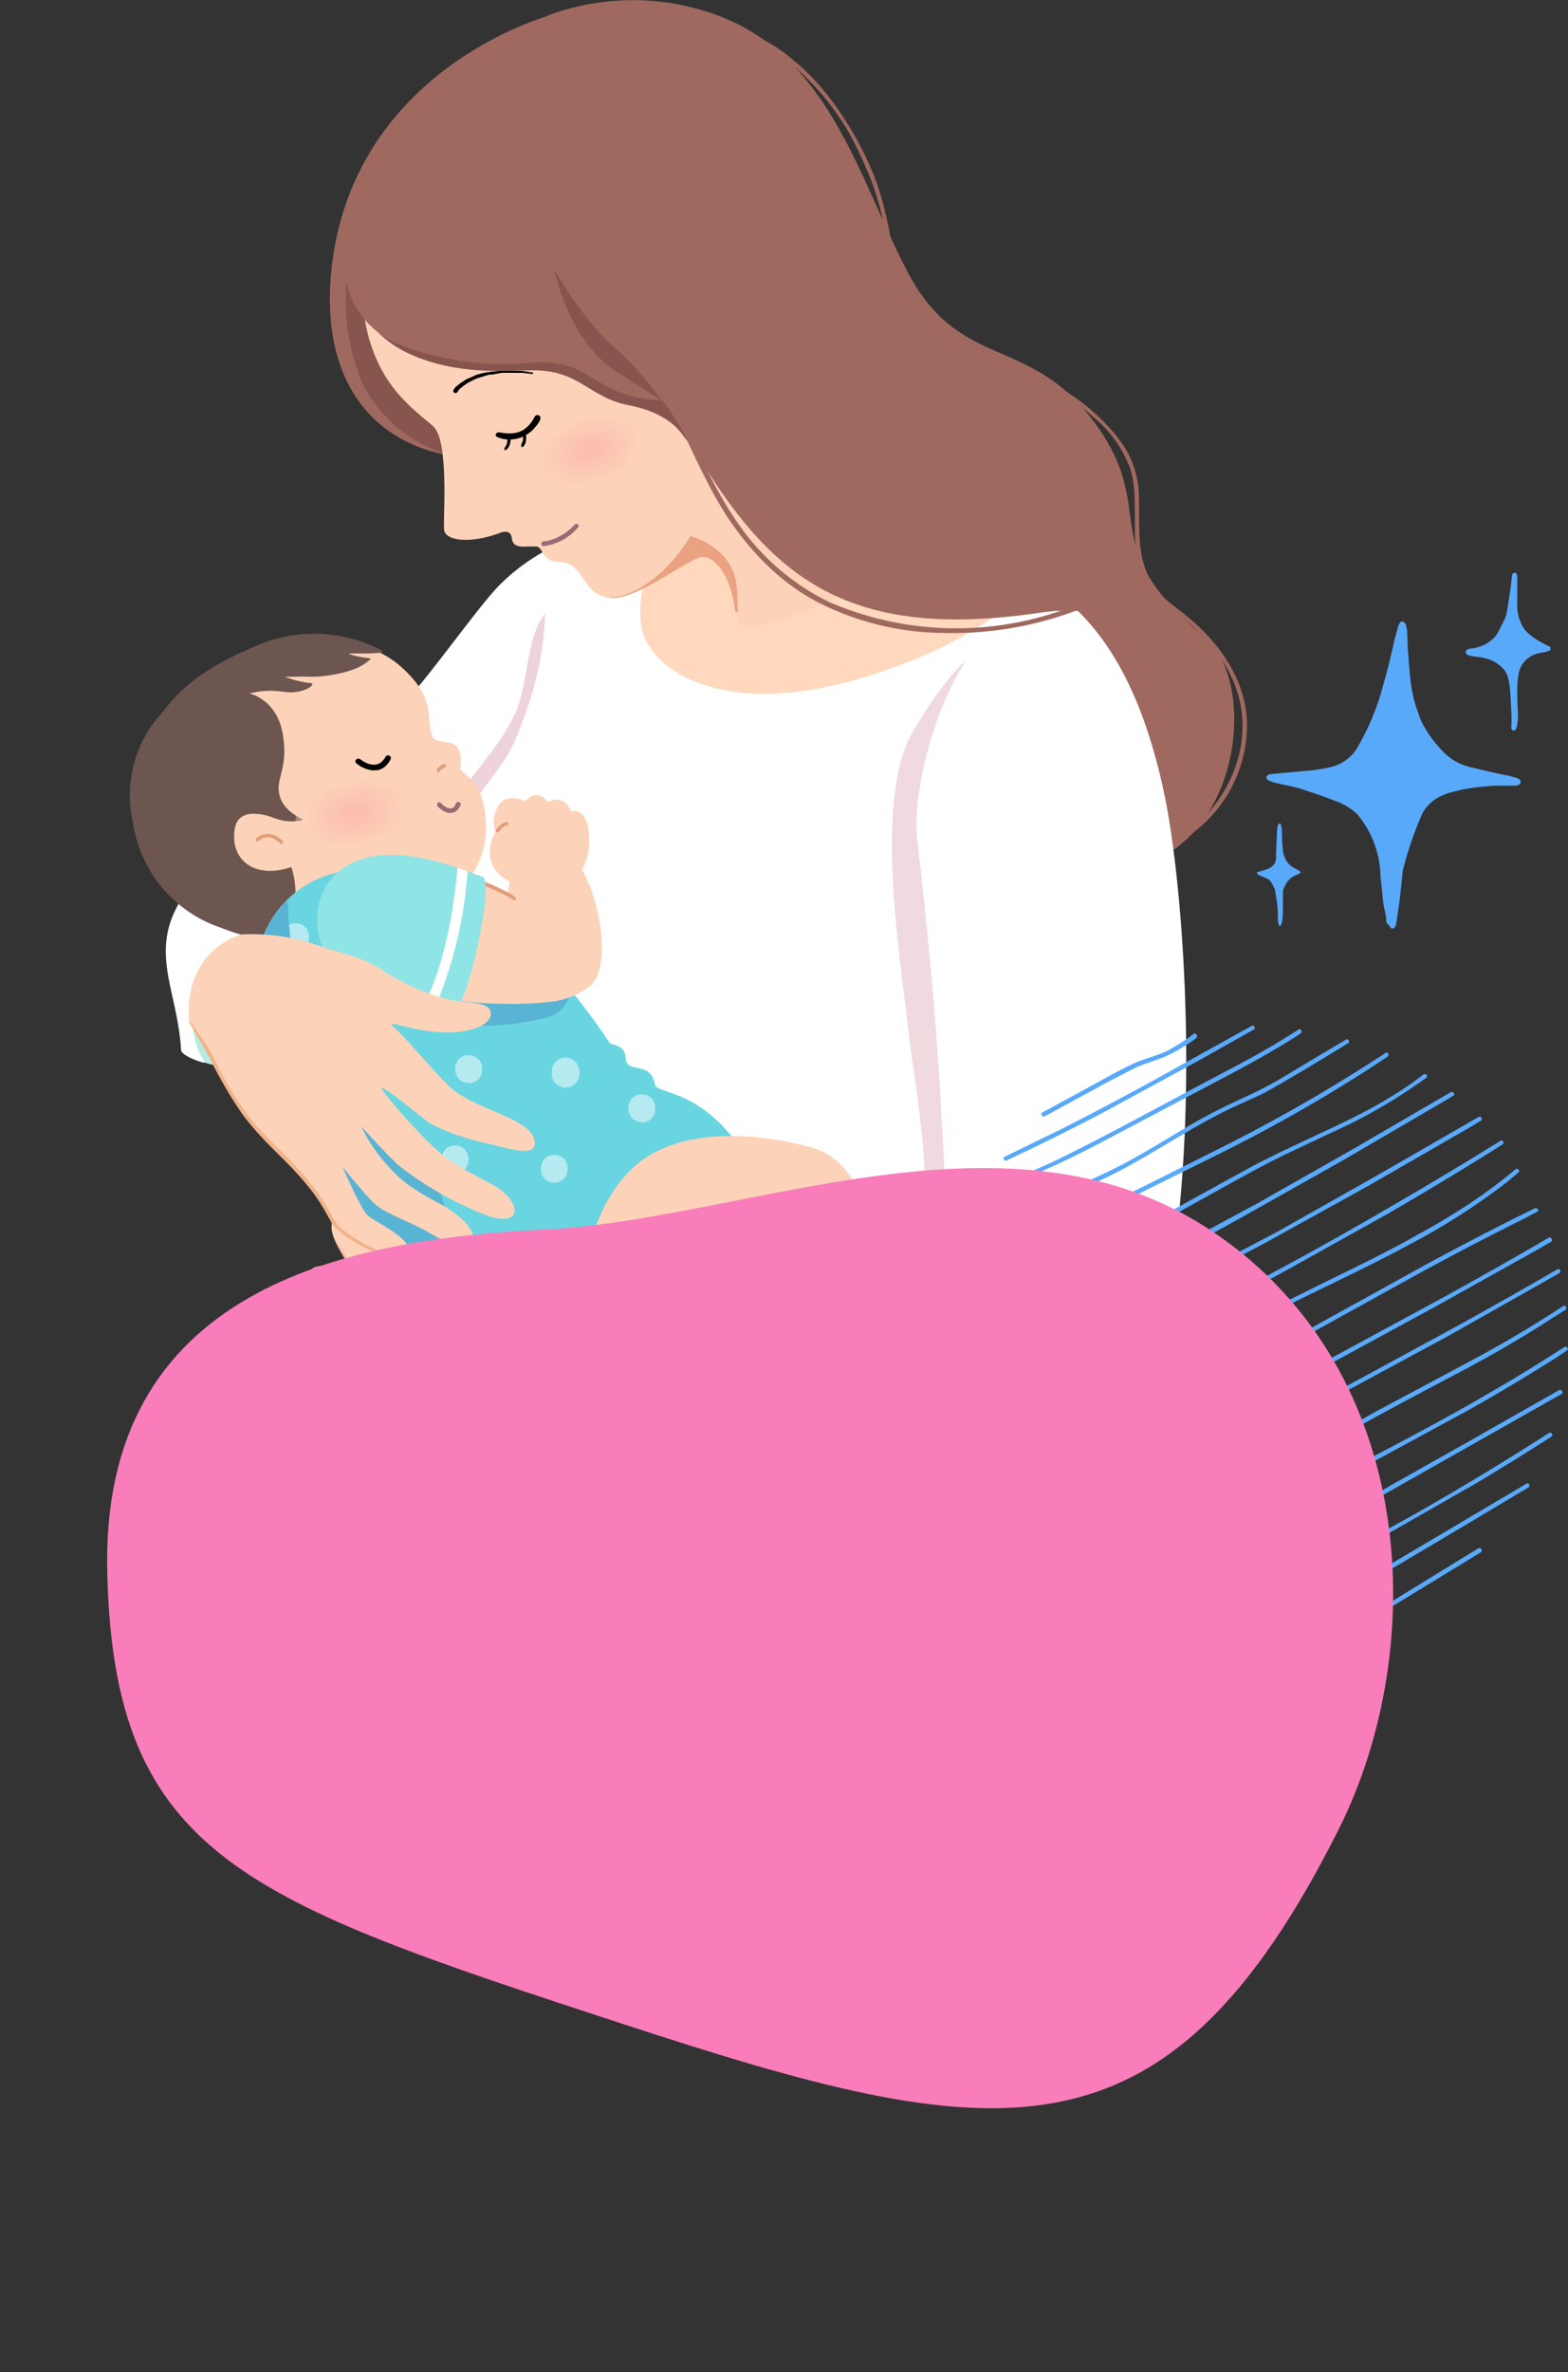 <svg xmlns="http://www.w3.org/2000/svg" xmlns:xlink="http://www.w3.org/1999/xlink" viewBox="357.1 23.4 435.6 658.5">
  <rect x="357.1" y="23.4" width="435.6" height="658.5" fill="#333333" stroke="none"/>
  <style>
    .B{clip-rule:nonzero}.C{fill:#59a9fa}.D{fill:#fcd3b9}.E{stroke-miterlimit:10}.F{fill:#a0695f}.G{stroke-linecap:round}.H{stroke-linejoin:round}.I{stroke:#e29e79}.J{stroke-width:.963}.K{fill:#87554d}
  </style>
  <defs>
    <clipPath id="M">
      <path d="M439.2 251.3a7.2 7.2 0 0 1 .2-1.4l1.7 1s-.6.3-1.9.4" class="B"/>
    </clipPath>
    <clipPath id="A">
      <path d="M463.6 160.9H671v334.4H463.6zm0 0" class="B"/>
    </clipPath>
    <clipPath id="C">
      <path d="M524.7 137.2h2.3-2.3zm-.5 0h3.2-3.2zm-.4 0h4-4zm-.3 0h4.6v.1h-4.6zm-.3.1h5.2-5.2zm-.3 0h5.7-5.7zm-.3 0h6.3v.1h-6.3zm-.2.1h6.7-6.7zm-.2 0h7-7zm-.2 0h7.4v.1H522zm-.2.1h7.8-7.8zm-.2 0h8.2-8.2zm-.1 0h8.4v.1h-8.4zm-.2.1h8.7-8.7zm-.2 0h9-9zm-.1 0h9.3-9.3zm-.2 0h9.6v.1h-9.6zm-.1.1h9.9-10zm-.2 0h10.2-10.2zm-.1 0h10.4v.1h-10.4zm-.2.1H531h-10.7zm0 0H531h-11zm-.2 0h11v.1h-11zm-.2.1h11.4-11.4zm0 0h11.5-11.6zm-.2 0h11.8v.1h-11.8zm-.1.1h12-12zm-.1 0h12.2-12.2zm-.2 0h12.5v.1h-12.5zm0 .1h12.5-12.6zm-.2 0h12.8H519zm-.1 0h13v.1h-13zm-.1.1H532h-13.2zm-.1 0H532h-13.4zm-.1 0h13.6-13.6zm-.1 0h13.8v.1h-13.8zm-.1.1h14-14zm-.2 0h14.2-14.2zm0 0h14.3v.1H518zm-.2.1h14.5H518zm0 0h14.6H518zm-.1 0h14.8v.1h-14.8zm-.1.1h15-15zm-.1 0h15.1-15.1zm-.1 0h15.3v.1h-15.3zm-.1.1H533h-15.5zm-.1 0H533h-15.6zm0 0H533v.1h-15.8zm-.2.1h16-16zm0 0h16-16zm-.2 0h16.3v.1H517zm0 .1h16.3H517zm-.1 0h16.5-16.5zm-.1 0h16.6v.1h-16.6zm-.1.1h16.8-16.8zm-.1 0h17-17zm0 0h17v.1h-17zm-.2.1h17.3-17.3zm0 0h17.3-17.3zm-.1 0h17.5-17.5zm-.1 0h17.6v.1h-17.6zm0 .1h17.7H516zm-.1 0h17.8-17.8zm-.1 0h18v.1h-18zm-.1.1H534h-18zm0 0H534h-18.3zm-.2 0h18.4v.1h-18.4zm0 .1h18.5-18.5zm0 0h18.5-18.6zm-.2 0h18.8v.1h-18.8zm0 .1h18.8-18.8zm-.1 0h19-19zm-.1 0h19.1v.1h-19.1zm0 .1h19.1-19.2zm-.1 0h19.3-19.3zm-.1 0h19.4v.1h-19.4zm0 .1h19.5H515zm-.2 0h19.7-19.7zm0 0h19.8v.1h-19.8zm0 .1h19.8-19.9zm-.1 0h20-20zm-.1 0h20-20zm0 0h20.1v.1h-20.2zm-.1.1h20.3-20.3zm-.1 0h20.4-20.4zm0 0h20.4v.1h-20.5zm-.1.1H535h-20.6zm-.1 0H535h-20.7zm0 0H535v.1h-20.9zm-.1.1H535h-21zm0 0h21-21zm-.2 0h21.2v.1H514zm0 .1h21.2H514zm0 0h21.2H514zm-.1 0h21.3v.1H514zm-.1.1h21.5-21.5zm0 0h21.5-21.6zm-.1 0h21.6v.1h-21.6zm0 .1h21.7-21.8zm-.1 0h21.8-21.8zm0 0h21.8v.1h-21.9zm-.2.1h22-22zm0 0h22.1-22.1zm0 0h22.1v.1h-22.2zm-.1.1h22.3-22.3zm0 0h22.3-22.4zm-.1 0h22.4-22.4zm-.1 0h22.6v.1H513zm0 .1h22.6H513zm-.1 0h22.7H513zm0 0h22.7v.1H513zm-.1.1h22.9-23zm0 0h22.9-23zm-.1 0h23v.1h-23zm0 .1h23-23zm-.1 0h23.2-23.2zm0 0h23.2v.1h-23.3zm-.1.1h23.3-23.3zm-.1 0H536v.1h-23.5zm0 0H536v.1h-23.5zm-.1.1H536h-23.6zm0 0H536h-23.7zm-.1 0h23.8v.1h-23.8zm0 .1H536h-23.9zm-.1 0h24-24zm0 0h24v.1h-24zm0 .1h24-24zm-.2 0h24.2H512zm0 0h24.2H512zm0 0h24.2v.1H512zm-.1.1h24.4-24.4zm0 0h24.4-24.4zm-.1 0h24.5v.1h-24.5zm0 .1h24.5-24.5zm-.1 0h24.6-24.6zm0 0h24.7v.1h-24.7zm-.1.1h24.8-24.8zm0 0h24.8-24.8zm-.1 0h25v.1h-25zm0 .1h25-25zm0 0h25-25zm-.1 0h25v.1h-25zm0 .1h25-25zm-.1 0h25.2-25.2zm0 0h25.2v.1h-25.3zm-.1.1h25.3-25.3zm0 0h25.4-25.4zm-.1 0h25.5v.1H511zm0 .1h25.5-25.5zm0 0h25.5H511zm-.1 0h25.6H511zm0 0h25.6v.1H511zm-.1.1h25.8-25.8zm0 0h25.8-25.9zm-.1 0h26v.1h-26zm0 .1h26-26zm-.1 0h26-26zm0 0h26v.1h-26zm0 .1h26-26zm-.1 0h26.2-26.2zm0 0h26.2v.1h-26.3zm-.1.1h26.3-26.3zm0 0h26.3-26.4zm0 0h26.3v.1h-26.4zm-.1.1h26.5-26.5zm0 0h26.5-26.6zm-.1 0h26.6v.1h-26.6zm0 .1h26.6-26.6zm-.1 0h26.7-26.7zm0 0h26.7v.1h-26.7zm0 .1h26.7-26.8zm-.1 0H537h-27zm0 0H537v.1h-27zm0 .1H537h-27zm-.1 0h27-27zm0 0h27-27zm-.1 0H537v.1h-27zm0 .1H537h-27.2zm0 0H537h-27.2zm-.1 0H537v.1h-27.3zm0 .1H537h-27.3zm-.1 0H537h-27.4zm0 0H537v.1h-27.4zm0 .1H537h-27.5zm-.1 0H537h-27.5zm0 0H537v.1h-27.5zm-.1.1H537h-27.6zm0 0H537h-27.6zm0 0H537v.1h-27.7zm-.1.1h27.8-27.8zm0 0h27.8-27.8zm0 0h27.8v.1h-27.9zm-.1.1h27.9-27.9zm0 0h27.9-28zm0 0h27.9v.1h-28zm-.1.1h28-28zm0 0h28-28zm0 0h28-28zm-.1 0h28.1v.1h-28.1zm0 .1h28.1H509zm0 0h28.1H509zm-.1 0h28.3v.1H509zm0 .1h28.3H509zm0 0h28.3-28.4zm-.1 0h28.4v.1h-28.4zm0 .1h28.4-28.5zm-.1 0h28.5-28.5zm0 0h28.5v.1h-28.5zm0 .1h28.5-28.6zm-.1 0h28.6-28.6zm0 0h28.6v.1h-28.6zm0 .1h28.6-28.7zm-.1 0h28.7-28.7zm0 0h28.7v.1h-28.7zm0 .1h28.7-28.8zm0 0h28.7-28.8zm-.1 0h28.8v.1h-28.9zm0 .1h28.8-28.9zm0 0h28.9-29zm-.1 0h29v.1h-29zm0 .1h29-29zm0 0h29-29.1zm-.1 0h29-29zm0 0h29v.1h-29zm0 .1h29-29zm-.1 0h29.2-29.2zm0 0h29.2v.1h-29.2zm0 .1h29.2-29.2zm0 0h29.2-29.3zm-.1 0h29.3v.1h-29.3zm0 .1h29.3-29.3zm0 0h29.3H508zm-.1 0h29.4v.1H508zm0 .1h29.4H508zm0 0h29.4H508zm-.1 0h29.5v.1H508zm0 .1h29.5-29.6zm0 0h29.5-29.6zm0 0h29.5v.1h-29.6zm-.1.1h29.6-29.6zm0 0h29.6v.1h-29.7zm0 .1h29.6-29.7zm-.1 0h29.7-29.7zm0 0h29.7-29.8zm0 0h29.7v.1h-29.8zm-.1.1h29.8-29.8zm0 0h29.8v.1h-29.9zm0 .1h29.8-29.9zm-.1 0h30-30zm0 0h30v.1h-30zm0 .1h30-30zm-.1 0h30v.1h-30zm0 .1h30-30zm0 0h30-30zm-.1 0h30.1v.1h-30.1zm0 .1h30.1-30.1zm0 0h30.1v.1h-30.2zm-.1.1h30.2-30.2zm0 0h30.2v.1h-30.2zm0 .1h30.2-30.3zm0 0h30.2-30.3zm-.1 0h30.3v.1h-30.3zm0 .1h30.3H507zm0 0h30.3v.1H507zm-.1.1h30.4H507zm0 0h30.4-30.5zm0 0h30.4v.1h-30.5zm-.1.1h30.5-30.5zm0 0h30.4v.1H507zm0 .1h30.4-30.5zm-.1 0h30.5v.1h-30.6zm0 .1h30.6-30.6zm0 0h30.6-30.7zm-.1 0h30.7v.1h-30.7zm0 .1h30.6-30.6zm0 0h30.6-30.6zm0 0h30.6v.1h-30.7zm-.1.1h30.7-30.7zm0 0h30.7v.1h-30.7zm0 .1h30.7-30.7zm0 0h30.7-30.8zm-.1 0h30.8v.1h-30.8zm0 .1h30.8-30.8zm0 0h30.8v.1h-30.9zm0 .1h30.8-30.9zm-.1 0h30.9v.1h-31zm0 .1h30.8-30.9zm0 0h30.8v.1h-31zm-.1.1h31-31zm0 0h30.9-31zm0 0h30.9v.1h-31zm0 .1h30.9-31zm-.1 0h31v.1h-31zm0 .1h31v.1H506zm0 .1h31-31zm-.1 0h31v.1h-31zm0 .1h31-31zm0 0h31-31zm0 0h31v.1h-31zm-.1.1h31-31zm0 0h31v.1h-31zm0 .1h31-31zm-.1 0H537v.1h-31zm0 .1H537h-31.1zm0 0H537v.1h-31zm0 .1h31-31.1zm-.1 0H537v.1h-31.2zm0 .1h31.1-31.1zm0 0h31.1v.1h-31.1zm0 .1h31.1-31.2zm0 0h31v.1h-31zm-.1.1h31.2-31.2zm0 0h31.1v.1h-31.1zm0 .1h31.1-31.2zm0 0h31.1v.1h-31.2zm0 .1h31-31zm-.1 0h31.2v.1h-31.2zm0 .1h31.1-31.2zm0 0h31.1v.2h-31.2zm-.1.2h31.2-31.2zm0 0h31.2v.1h-31.2zm0 .1h31.1-31.2zm0 0h31v.1h-31zm-.1.1h31.2-31.3zm0 0h31.2-31.3zm0 0h31.2v.1h-31.2zm0 .1h31.1-31.1zm0 0h31.1v.1h-31.2zm0 .1h31.1-31.2zm-.1 0h31.2v.1h-31.2zm0 .1h31.1v.1h-31.1zm0 0h31.1-31.1zm0 0h31.1v.1h-31.1zm0 .1h31v.1h-31.1zm0 .1h31-31.1zm-.1 0h31.1-31.1zm0 0h31.1v.1h-31.1zm0 .1h31-31zm0 0h31-31zm0 0h31v.2h-31zm0 .2h31-31zm0 0h31-31zm-.1 0h31v.1h-31zm0 .1h31-31zm0 0h31v.1H505zm0 .1h31H505zm0 0h31v.1H505zm0 .1h31-31zm0 0H536h-31zm0 0H536v.1h-31zm-.1.1h31v.1h-31zm0 .1h30.9H505zm0 0h30.9H505zm0 0h30.9-31zm0 0h30.8v.1H505zm0 .1h30.8H505zm0 0h30.8v.1h-30.9zm0 .1h30.7H505zm0 0h30.7v.1h-30.8zm0 .1h30.7-30.8zm0 0h30.6v.1h-30.8zm0 .1h30.6-30.8zm0 0h30.6v.1h-30.7zm-.1.1h30.6H505zm0 0h30.6v.1h-30.6zm0 .1h30.6-30.6zm0 0h30.5v.1H505zm0 .1h30.5H505zm0 0h30.5v.1h-30.5zm0 .1h30.4-30.5zm0 0h30.4v.1h-30.5zm0 .1h30.4-30.5zm0 0h30.4-30.5zm0 0h30.3v.1h-30.4zm0 .1h30.3-30.4zm0 0h30.3-30.4zm0 0H535v.2h-30.3zm0 .2H535h-30.3zm0 0H535h-30.3zm0 0H535h-30.2zm0 0h30v.1h-30zm0 .1h30-30zm0 0h30-30zm0 0h30v.1h-30zm0 .1h30-30zm0 0h30v.1h-30zm0 .1h29.9-30zm0 0h29.9-30zm0 0h29.8v.1h-29.9zm0 .1h29.8-29.9zm0 0h29.8v.1h-29.9zm0 .1h29.7-29.8zm0 0h29.7-29.8zm0 0h29.7-29.8zm0 0h29.6v.1h-29.7zm0 .1h29.6-29.7zm0 0h29.6v.1h-29.7zm0 .1h29.5-29.6zm0 0h29.5-29.6zm0 0h29.5v.1h-29.6zm0 .1h29.5-29.6zm0 0h29.4-29.5zm0 0h29.4v.1h-29.5zm0 .1h29.4-29.5zm0 0h29.3v.1h-29.4zm0 .1h29.3-29.4zm0 0h29.3-29.4zm0 0H534v.1h-29.3zm0 .1H534h-29.3zm0 0H534h-29.3zm0 0H534v.1h-29.2zm0 .1H534h-29.2zm0 0h29-29zm0 0h29v.1h-29zm0 .1h29-29zm0 0h29-29zm0 0h29-29zm0 0h29v.1h-29zm0 .1h28.9-29zm0 0h28.8H505zm0 0h28.8v.1H505zm0 .1h28.8-28.8zm0 0h28.7H505zm0 0h28.7v.1H505zm0 .1h28.7-28.7zm0 0h28.6-28.7zm0 0h28.6v.1h-28.7zm0 .1h28.6-28.7zm0 0h28.6-28.7zm0 0h28.5v.1h-28.6zm0 .1h28.5-28.5zm0 0h28.5-28.5zm0 0h28.4v.1H505zm0 .1h28.4-28.4zm0 0h28.4-28.4zm0 0h28.3v.1H505zm0 .1h28.3H505zm0 0h28.2H505zm0 0h28.2H505zm0 0h28.2v.1H505zm.1.1h28-28zm0 0h28-28zm0 0h28v.1h-28zm0 .1h28-28zm0 0h28-28zm0 0h28v.1h-28zm0 .1h27.8H505zm0 0h27.8H505zm0 0h27.7v.1H505zm0 .1h27.7H505zm0 0h27.7H505zm.1 0h27.6v.1H505zm0 .1h27.5H505zm0 0h27.5H505zm0 0h27.4v.1h-27.4zm0 .1h27.4H505zm0 0h27.4H505zm0 0h27.3v.1h-27.2zm0 .1h27.3-27.2zm0 0h27.2-27.1zm.1 0h27.1-27.1zm0 0h27v.1h-27zm0 .1h27-27zm0 0h27-27zm0 0h27v.1h-27zm0 .1h26.9-26.8zm0 0H532h-26.7zm0 0H532v.1h-26.7zm0 .1H532h-26.7zm0 0H532h-26.6zm.1 0H532v.1h-26.6zm0 .1h26.5-26.5zm0 0h26.5-26.4zm0 0h26.5v.1h-26.4zm0 .1h26.4-26.4zm0 0h26.4-26.4zm0 0h26.4v.1h-26.4zm.1.1h26.2-26.2zm0 0h26.2-26.2zm0 0h26.1v.1h-26zm0 .1h26-26zm0 0h26-26zm.1 0h25.9v.1h-25.9zm0 .1h25.8-25.8zm0 0h25.8-25.8zm0 0h25.7-25.7zm0 0h25.7v.1h-25.6zm0 .1h25.7-25.6zm.1 0h25.5-25.5zm0 0h25.5v.1h-25.5zm0 .1H531h-25.4zm0 0H531h-25.4zm0 0H531v.1h-25.2zm0 .1H531h-25.2zm.1 0H531h-25.2zm0 0h25v.1h-25zm0 .1h25-25zm0 0h25-25zm0 0h25v.1h-25zm.1.1h24.8-24.8zm0 0h24.8-24.8zm0 0h24.7v.1h-24.7zm0 .1h24.7-24.6zm.1 0h24.5-24.5zm0 0h24.5v.1h-24.5zm0 .1h24.4-24.4zm0 0h24.4H506zm0 0h24.3H506zm0 0h24.2v.1H506zm.1.1h24.1-24zm0 0h24-24zm0 0h24v.1h-24zm0 .1h24-24zm.1 0H530h-23.8zm0 0H530v.1h-24zm0 .1h23.7H506zm0 0h23.7-23.6zm.1 0h23.5v.1h-23.5zm0 .1h23.4-23.4zm0 0h23.4-23.4zm0 0h23.3v.1h-23.2zm.1.1h23.2-23.3zm0 0h23.1-23zm0 0h23v.2h-23zm.1.1h23-23zm0 0h22.9-22.9zm0 0h22.8v.1h-22.8zm0 .1h22.7-22.7zm.1 0h22.6-22.6zm0 0H529h-22.5zm0 0H529v.1h-22.4zm.1.1h22.3-22.3zm0 0H529h-22.3zm0 0h22.2v.1h-22.2zm0 .1h22.2-22.1zm.1 0h22-22zm0 0h22v.1h-22zm0 .1h21.9-21.9zm.1 0h21.7-21.7zm0 0h21.6v.1H507zm0 .1h21.6H507zm.1 0h21.4H507zm0 0h21.4v.1h-21.4zm0 .1h21.3H507zm.1 0h21.1-21zm0 0h21v.1h-21zm0 .1h21-21zm.1 0H528h-21zm0 0H528v.1h-21zm0 .1h20.7-20.6zm.1 0h20.6-20.6zm0 0h20.5-20.4zm.1 0h20.3v.1h-20.3zm0 .1h20.3-20.3zm0 0h20.2-20.1zm.1 0h20v.1h-20zm0 .1h20-20zm0 0h19.9-19.8zm.1 0h19.7v.1h-19.7zm0 .1h19.7-19.6zm.1 0h19.5-19.5zm0 0H527v.1h-19.3zm0 .1H527h-19.3zm.1 0H527h-19.2zm0 0h19.1v.1h-19zm.1.1h19-19zm0 0h18.9-18.9zm.1 0h18.7v.1h-18.7zm0 .1h18.6H508zm.1 0h18.4H508zm0 0h18.3v.1h-18.2zm.1.1h18.2H508zm0 0h18.1-18zm.1 0h18v.1h-18zm0 .1h17.9-17.8zm.1 0H526h-17.7zm0 0H526h-17.5zm.1 0h17.4v.1h-17.4zm0 .1h17.3-17.2zm.1 0h17.1-17zm0 0h17v.1h-17zm.1.1h16.9-16.9zm.1 0h16.7-16.7zm0 0h16.6v.1h-16.6zm.1.1h16.4-16.4zm0 0h16.4-16.3zm.1 0h16.2v.1h-16.2zm.1.1h16-16zm0 0h16-16zm0 0h15.8v.1h-15.7zm.2.1h15.5-15.5zm0 0h15.4-15.4zm.1 0h15.2v.1h-15.2zm0 .1h15.1-15zm.1 0h15-15zm.1 0h14.7v.1h-14.7zm0 .1h14.6-14.5zm.2 0H524h-14.3zm0 0H524v.1h-14.2zm.1.1h14-14zm0 0h14-14zm.2 0h13.6H510zm0 0h13.5v.1H510zm.1.1h13.3-13.3zm0 0h13.2-13.1zm.2 0h12.9v.1h-13zm0 .1h12.8-12.7zm.1 0H523h-12.5zm.1 0h12.3v.1h-12.3zm.1.1h12.1-12zm.1 0h11.9-11.9zm.1 0h11.7v.1h-11.7zm.1.1h11.5-11.5zm.1 0h11.2H511zm.1 0h11v.1h-11zm.1.1H522h-10.8zm.1 0h10.5-10.5zm.1 0h10.3v.1h-10.3zm.2.1h10-10zm0 0h9.8-9.7zm.2 0h9.5v.1h-9.5zm.2.1h9-9zm.1 0h8.8-8.8zm.1 0h8.5-8.5zm.2 0h8.2v.1h-8.2zm.1.1h8-8zm.2 0h7.5-7.5zm.2 0h7.1v.1h-7.1zm.2.1h6.7-6.7zm.1 0h6.4-6.4zm.3 0h5.9v.1h-6zm.2.1h5.4-5.4zm.3 0h4.8-4.8zm.2 0h4.3v.1h-4.3zm.4.1h3.5-3.5zm.4 0h2.6-2.6zm.7 0h1.3-1.3zm0 0" class="B"/>
    </clipPath>
    <clipPath id="D">
      <path d="M516.3 159.6c-5.5 0-10-2-11.2-5.8-1.8-5.4 3.8-12.2 12.6-15.2 2.8-1 5.6-1.4 8.1-1.4 5.5 0 10 2 11.2 5.8 1.9 5.4-3.8 12.2-12.6 15.2-2.8 1-5.6 1.4-8.1 1.4" class="B"/>
    </clipPath>
    <clipPath id="E">
      <path d="m498 139.5 10.1 30 36.1-12.2-10.2-30zm0 0" class="B"/>
    </clipPath>
    <clipPath id="X">
      <path d="M706.2 182.4h81.6v98.8h-81.6zm0 0" class="B"/>
    </clipPath>
    <clipPath id="G">
      <path d="M439 238.3h33.6V260H439zm0 0" class="B"/>
    </clipPath>
    <clipPath id="H">
      <path d="M452.2 259.9c-6.5 0-11.8-2.7-12.8-7a6.5 6.5 0 0 1-.2-1.6c1.2 0 2-.3 2-.3l-1.8-1.1c1-4.7 6.6-9.2 14-10.9a26.3 26.3 0 0 1 6-.7c6.6 0 11.8 2.7 12.8 7 1.3 5.6-5 11.8-14 13.9a26.5 26.5 0 0 1-6 .7" class="B"/>
    </clipPath>
    <clipPath id="I">
      <path d="M452.2 259.9c-6.5 0-11.8-2.7-12.8-7a6.5 6.5 0 0 1-.2-1.6c1.2 0 2-.3 2-.3l-1.8-1.1c1-4.7 6.6-9.2 14-10.9a26.3 26.3 0 0 1 6-.7c6.6 0 11.8 2.7 12.8 7 1.3 5.6-5 11.8-14 13.9a26.5 26.5 0 0 1-6 .7" class="B"/>
    </clipPath>
    <clipPath id="J">
      <path d="m434.5 239.4 6.5 28 37.3-8.6-6.5-28zm0 0" class="B"/>
    </clipPath>
    <clipPath id="W">
      <path d="m792.7 604.4-374 77.5-61.6-297 374-77.5zm0 0" class="B"/>
    </clipPath>
    <clipPath id="L">
      <path d="M439 249.5h2.1v2H439zm0 0" class="B"/>
    </clipPath>
    <clipPath id="B">
      <path d="M557.2 30.5h146.4v226.1H557.2zm0 0" class="B"/>
    </clipPath>
    <clipPath id="N">
      <path d="M439.2 251.3a7.2 7.2 0 0 1 .2-1.4l1.7 1s-.6.3-1.9.4" class="B"/>
    </clipPath>
    <clipPath id="O">
      <path d="m438.9 250 .4 1.8 2.2-.5-.5-1.9zm0 0" class="B"/>
    </clipPath>
    <clipPath id="V">
      <path d="m792.7 604.4-374 77.5-61.6-297 374-77.5zm0 0" class="B"/>
    </clipPath>
    <clipPath id="Q">
      <path d="M619.6 321H754v70H619.6zm0 0" class="B"/>
    </clipPath>
    <clipPath id="R">
      <path d="M652 385h140.6v77H652zm0 0" class="B"/>
    </clipPath>
    <clipPath id="S">
      <path d="M662.2 397h130.4v71H662.2zm0 0" class="B"/>
    </clipPath>
    <clipPath id="T">
      <path d="M706 435h76.3v45.8H706zm0 0" class="B"/>
    </clipPath>
    <clipPath id="U">
      <path d="M386 347h359v262H386zm0 0" class="B"/>
    </clipPath>
    <radialGradient gradientTransform="matrix(1.181 -.275 .178 .767 455.8 249.1)" gradientUnits="userSpaceOnUse" r="12.3" cx="0" id="P" cy="0" fx="0" fy="0">
      <stop stop-color="#A66F6F" offset="0"/>
      <stop stop-color="#A6706F" offset="0"/>
      <stop stop-color="#A67070" offset="0"/>
      <stop stop-color="#A67170" offset=".1"/>
      <stop stop-color="#A67170" offset=".1"/>
      <stop stop-color="#A67270" offset=".1"/>
      <stop stop-color="#A67270" offset=".1"/>
      <stop stop-color="#A67371" offset=".1"/>
      <stop stop-color="#A67371" offset=".2"/>
      <stop stop-color="#A67471" offset=".2"/>
      <stop stop-color="#A67471" offset=".2"/>
      <stop stop-color="#A67572" offset=".2"/>
      <stop stop-color="#A67572" offset=".3"/>
      <stop stop-color="#A67672" offset=".3"/>
      <stop stop-color="#A67773" offset=".3"/>
      <stop stop-color="#A67773" offset=".3"/>
      <stop stop-color="#A67873" offset=".4"/>
      <stop stop-color="#A67873" offset=".4"/>
      <stop stop-color="#A67974" offset=".4"/>
      <stop stop-color="#A67A74" offset=".5"/>
      <stop stop-color="#A67B74" offset=".5"/>
      <stop stop-color="#A67B75" offset=".5"/>
      <stop stop-color="#A67C75" offset=".5"/>
      <stop stop-color="#A67D75" offset=".6"/>
      <stop stop-color="#A67D76" offset=".6"/>
      <stop stop-color="#A67E76" offset=".6"/>
      <stop stop-color="#A67E76" offset=".6"/>
      <stop stop-color="#A67F76" offset=".7"/>
      <stop stop-color="#A67F76" offset=".7"/>
      <stop stop-color="#A68077" offset=".7"/>
      <stop stop-color="#A68177" offset=".7"/>
      <stop stop-color="#A68278" offset=".8"/>
      <stop stop-color="#A68278" offset=".8"/>
      <stop stop-color="#A68378" offset=".8"/>
      <stop stop-color="#A68378" offset=".8"/>
      <stop stop-color="#A68479" offset=".8"/>
      <stop stop-color="#A68579" offset=".9"/>
      <stop stop-color="#A68579" offset=".9"/>
      <stop stop-color="#A68679" offset=".9"/>
      <stop stop-color="#A6877A" offset=".9"/>
      <stop stop-color="#A6877A" offset="1"/>
    </radialGradient>
    <radialGradient gradientTransform="matrix(1.181 -.275 .178 .767 455.8 249.1)" gradientUnits="userSpaceOnUse" r="12.3" cx="0" id="K" cy="0" fx="0" fy="0">
      <stop stop-color="#FCBAAE" offset="0"/>
      <stop stop-color="#FCBBAE" offset="0"/>
      <stop stop-color="#FCBBAF" offset="0"/>
      <stop stop-color="#FCBCAF" offset=".1"/>
      <stop stop-color="#FCBCAF" offset=".1"/>
      <stop stop-color="#FCBDAF" offset=".1"/>
      <stop stop-color="#FCBDAF" offset=".1"/>
      <stop stop-color="#FCBEB0" offset=".1"/>
      <stop stop-color="#FCBEB0" offset=".2"/>
      <stop stop-color="#FCBFB0" offset=".2"/>
      <stop stop-color="#FCBFB0" offset=".2"/>
      <stop stop-color="#FCC0B0" offset=".2"/>
      <stop stop-color="#FCC0B1" offset=".2"/>
      <stop stop-color="#FCC1B1" offset=".3"/>
      <stop stop-color="#FCC1B1" offset=".3"/>
      <stop stop-color="#FCC2B1" offset=".3"/>
      <stop stop-color="#FCC3B1" offset=".3"/>
      <stop stop-color="#FCC3B2" offset=".3"/>
      <stop stop-color="#FCC4B2" offset=".4"/>
      <stop stop-color="#FCC4B2" offset=".4"/>
      <stop stop-color="#FCC5B3" offset=".4"/>
      <stop stop-color="#FCC6B3" offset=".5"/>
      <stop stop-color="#FCC7B4" offset=".5"/>
      <stop stop-color="#FCC8B4" offset=".5"/>
      <stop stop-color="#FCC8B4" offset=".6"/>
      <stop stop-color="#FCC9B5" offset=".6"/>
      <stop stop-color="#FCCAB5" offset=".6"/>
      <stop stop-color="#FCCAB5" offset=".6"/>
      <stop stop-color="#FCCBB5" offset=".7"/>
      <stop stop-color="#FCCBB5" offset=".7"/>
      <stop stop-color="#FCCCB6" offset=".7"/>
      <stop stop-color="#FCCCB6" offset=".7"/>
      <stop stop-color="#FCCDB6" offset=".7"/>
      <stop stop-color="#FCCDB7" offset=".8"/>
      <stop stop-color="#FCCEB7" offset=".8"/>
      <stop stop-color="#FCCEB7" offset=".8"/>
      <stop stop-color="#FCCFB7" offset=".8"/>
      <stop stop-color="#FCCFB7" offset=".8"/>
      <stop stop-color="#FCD0B8" offset=".9"/>
      <stop stop-color="#FCD1B8" offset=".9"/>
      <stop stop-color="#FCD1B8" offset=".9"/>
      <stop stop-color="#FCD2B8" offset=".9"/>
      <stop stop-color="#FCD3B9" offset=".9"/>
      <stop stop-color="#FCD3B9" offset="1"/>
    </radialGradient>
    <radialGradient gradientTransform="matrix(1.149 -.39 .252 .745 521 148.4)" gradientUnits="userSpaceOnUse" r="12.3" cx="0" id="F" cy="0" fx="0" fy="0">
      <stop stop-color="#FCBAAE" offset="0"/>
      <stop stop-color="#FCBBAE" offset="0"/>
      <stop stop-color="#FCBBAF" offset="0"/>
      <stop stop-color="#FCBCAF" offset=".1"/>
      <stop stop-color="#FCBCAF" offset=".1"/>
      <stop stop-color="#FCBDAF" offset=".1"/>
      <stop stop-color="#FCBDAF" offset=".1"/>
      <stop stop-color="#FCBEB0" offset=".1"/>
      <stop stop-color="#FCBEB0" offset=".2"/>
      <stop stop-color="#FCBFB0" offset=".2"/>
      <stop stop-color="#FCBFB0" offset=".2"/>
      <stop stop-color="#FCC0B0" offset=".2"/>
      <stop stop-color="#FCC0B1" offset=".2"/>
      <stop stop-color="#FCC1B1" offset=".3"/>
      <stop stop-color="#FCC1B1" offset=".3"/>
      <stop stop-color="#FCC2B1" offset=".3"/>
      <stop stop-color="#FCC3B1" offset=".3"/>
      <stop stop-color="#FCC3B2" offset=".3"/>
      <stop stop-color="#FCC4B2" offset=".4"/>
      <stop stop-color="#FCC4B2" offset=".4"/>
      <stop stop-color="#FCC5B3" offset=".4"/>
      <stop stop-color="#FCC6B3" offset=".5"/>
      <stop stop-color="#FCC7B4" offset=".5"/>
      <stop stop-color="#FCC8B4" offset=".5"/>
      <stop stop-color="#FCC8B4" offset=".6"/>
      <stop stop-color="#FCC9B5" offset=".6"/>
      <stop stop-color="#FCCAB5" offset=".6"/>
      <stop stop-color="#FCCAB5" offset=".6"/>
      <stop stop-color="#FCCBB5" offset=".7"/>
      <stop stop-color="#FCCBB5" offset=".7"/>
      <stop stop-color="#FCCCB6" offset=".7"/>
      <stop stop-color="#FCCCB6" offset=".7"/>
      <stop stop-color="#FCCDB6" offset=".7"/>
      <stop stop-color="#FCCDB7" offset=".8"/>
      <stop stop-color="#FCCEB7" offset=".8"/>
      <stop stop-color="#FCCEB7" offset=".8"/>
      <stop stop-color="#FCCFB7" offset=".8"/>
      <stop stop-color="#FCCFB7" offset=".8"/>
      <stop stop-color="#FCD0B8" offset=".9"/>
      <stop stop-color="#FCD1B8" offset=".9"/>
      <stop stop-color="#FCD1B8" offset=".9"/>
      <stop stop-color="#FCD2B8" offset=".9"/>
      <stop stop-color="#FCD3B9" offset=".9"/>
      <stop stop-color="#FCD3B9" offset="1"/>
    </radialGradient>
    <path id="Y" d="M487.3 324c-5 0-5-7.7 0-7.7s5 7.8 0 7.8"/>
  </defs>
  <path d="M508.8 28c-10.6 3.3-54.2 20.5-59.6 70-3.8 35.3 15.8 57.6 55.8 52 34.2-4.9 65.3 16.4 75.6 28.2 18 20.6 25.3 38.6 27.8 44.4a84.3 84.3 0 0 0 18 27.6c7.8 6.8 12.5 11.8 31.7 14.5 42.1 5.7 50.8-50.3 33.5-64.6-31.1-25.7-12.2-34.4-30.2-59.1-18-24.8-37.5-14.5-52-41.8-13.4-25.4-21.4-59-51.6-71a67.5 67.5 0 0 0-49-.3" class="F"/>
  <path fill="#ffd8bd" d="M537.3 156.4s-32 29.5-9.6 54.6 73.7 14.7 90.3 8.3c22.1-8.5 37.8-19.4 38.4-22.4 1-5.2-35.5-23-56.2-57.2-13-21.5-62.9 16.7-62.9 16.7"/>
  <path fill="#b9eae1" d="M421.8 281.8c-13.3 7.7-14.3 21.6-12.4 31.2 2.2 11.6 26.6 5.2 34.6-3.8a35 35 0 0 0 8.6-20.7c.3-9.3-21.4-12.5-30.8-6.7"/>
  <path fill="#fff" d="M529.2 174.4c-3.1-6.8-21.7-.5-33.5 11.6-6.7 6.8-22.9 30.5-31.4 37.9-18.5 16-49.2 37.9-55.9 47.7-10.6 15.5-2 26-1 43.3.1 1.7 7 4 6.6 3.4a21 21 0 0 1-3.2-14.2c.7-7 4.4-14.5 12-18.6a31 31 0 0 1 14.5-4.2c7.9 0 12.9 4.2 14 8.2.4 1.1.8 3.8.5 4.8-.2.6.5-1.8 2.5-3.4l1.3-1c7.3-5.7 37.3-10.6 49.4-21.7s28-85.5 24.2-93.8"/>
  <path fill="#efd3da" d="M511 192c-7.7 3.2-6.8 20.7-10.6 29-6.3 14-19.2 22.5-21.7 36.7a56 56 0 0 0 8 36.8c3.8 7.2-4.7-19 4.4-36.9s21.1-29.4 19.7-41 .1-24.7.1-24.7"/>
  <g clip-path="url(#A)">
    <path fill="#fff" d="M543 166c-1.3 1.6-12.3 24.6-6.2 35.7 5.5 10.3 25 20.2 59.4 10s42.2-23.7 50.1-23.9c3.3 0 20.2 23 24 72 4 52.4-16.3 76.2-17 125s12 75.4 11.9 85.7c-.3 15.5-14.8 30.2-60.3 22.5 0 0-19.3-2.3-46.2 1.7s-36.7-16-51.6-16.4c-3.5-.1-6.6 1.6-10.1 3.4-6.4 3.1-14.2 6.3-28.5-1.4-12-6.5 3-35 4-66.1 1-32.8 17.6-57.2 15.3-82.8-1.5-17.4-13.1-46.5-7.7-66.8 5-18.3 16-25.5 20.2-36 5-12 8.3-23.4 8.3-38.2 0-11.3 2.8-18.7 11.3-26.3 9-8 23 2 23 2"/>
  </g>
  <path d="M406.3 219.5a53.5 53.5 0 0 1 22.8-15.7c12.2-5.2 29.7-4.3 40 5.2 9.8 9.2 5.9 14 8.2 19 1 2 5.8.5 7.2 3.4 1.1 2.2.4 5.5.4 5.5 1.6 2 6.8 3.7 7.2 15.3.2 7.4-2.8 13.5-6.6 17.6-11 11.9-25.2 11.8-43 12.6-14.9.6-33.5-10-40-24.7-6-13.5-5.7-26.7 3.8-38.2" class="D"/>
  <path fill="none" d="M480.5 236s-1.2.4-1.6 1.3" class="E G H I J"/>
  <path d="M461 237.3a8.8 8.8 0 0 1-4.9-2c-.3-.2-.4-.7-.1-1s.8-.4 1.1-.2c0 0 2.4 2 4.6 1.5 1-.2 1.8-.9 2.5-2.1a.8.8 0 0 1 1.1-.3c.4.2.5.7.3 1-.9 1.7-2.1 2.7-3.6 3a5 5 0 0 1-1 0"/>
  <path fill="#966c75" d="M482.2 249.1c-1.8 0-3.5-1.8-3.5-1.9a.6.6 0 0 1 0-.9.6.6 0 0 1 .9 0c.4.5 1.7 1.7 2.8 1.5.6 0 1-.5 1.4-1.4a.6.6 0 0 1 .9-.3.6.6 0 0 1 .3.9c-.6 1.2-1.4 2-2.4 2l-.4.1"/>
  <path fill="#6d5550" d="M401.5 222c5.4-7 10.7-12.5 26.5-19.2a40.5 40.5 0 0 1 34.9 1c1.8 1-2.6 1-5.9 1-2 0-3.6 0-2.8.2 2.4.8 4.7 1 6 1.2-2.1 2-4.9 3.7-12.5 4.8a32 32 0 0 1-6.3.2l-5.2.1s3.7 1.4 7.1 1.7c2 .2-1.7 3.1-6.9 2.5-3.6-.5-6.3-.5-10 .4 0 0 7.5 1.6 9.2 11s-1.7 12.2-1 16.5 4 5.9 6.5 7.6c0 0-3.3 1.3-8.3-.7 0 0-9.1-3.6-10.4 2.8-1.7 8.5 5 14.6 15.6 11 0 0 2.5 6.1.2 14-.9 3.1-.3 3.8-2.4 5.3s-9 .9-17.4-2.5a36.3 36.3 0 0 1-24.3-28.8 34 34 0 0 1 7.4-30.2"/>
  <path fill="none" d="M428.6 256.5s2.9-3 6.7.7" class="E G H I J"/>
  <path fill="#69d5e0" d="M449.2 266c-1.7.4-21.9 6-21.4 32 .4 18.3 6.4 29.5 20.8 46.4 13.4 15.8 3.2 28.7 16.6 47.7 6.2 8.7 13.1 13.9 28.5 18 17.1 4.8 40.1 6.6 56.1-12s20.8-46.5 10.5-59.3-20.7-12-21.2-14.2c-1-5.1-4.3-4.3-6.7-5.2-3.3-1.4 1-4.7-5.8-6.3 0 0-9.5-14.8-21.5-26.5-18.5-17.8-33.9-25.8-56-20.6"/>
  <g fill="#b4eaf0">
    <use xlink:href="#Y"/>
    <path d="M501.4 307.4c-5 0-5-7.8 0-7.8s5 7.8 0 7.8m12.7 18c-.5 0-1-.2-1.4-.4a2.9 2.9 0 0 1-1.2-.8 3 3 0 0 1-.8-1.2 2.9 2.9 0 0 1-.3-1.5v-.7a3.9 3.9 0 0 1 .5-1.9l.6-.8a3.9 3.9 0 0 1 1.7-1l1-.1h.1c.5 0 1 .1 1.4.3.5.2.9.4 1.2.8.4.4.7.8.8 1.3a3 3 0 0 1 .4 1.4v.7a3.9 3.9 0 0 1-.6 2l-.6.7a3.8 3.8 0 0 1-1.7 1l-1 .1h-.1m-3 26.4c-5 0-5-7.7 0-7.7s4.9 7.7 0 7.7"/>
    <use xlink:href="#Y" x="-3.8" y="25.1"/>
    <use xlink:href="#Y" x="48.1" y="10.9"/>
    <path d="M512.7 377.7c-5 0-5-7.7 0-7.7s5 7.7 0 7.7m-73.5-90.3a4.1 4.1 0 0 1-1 0l-.8-7.3c.5-.2 1-.4 1.8-.4 5 0 5 7.7 0 7.7m54.5 97.2a63.3 63.3 0 0 1-4.8-6.6l.1-.1a3.9 3.9 0 0 1 1.7-1l1-.2h.2a2.9 2.9 0 0 1 1.3.4c.5.1 1 .4 1.3.8a3 3 0 0 1 .8 1.2 3 3 0 0 1 .3 1.5v.6a3.9 3.9 0 0 1-.5 2l-.6.8a4 4 0 0 1-.8.6"/>
  </g>
  <path d="M436.6 273.5a32 32 0 0 0-8.8 24.4c.4 18.4 6.4 29.6 20.8 46.5 13.4 15.8 3.2 28.7 16.6 47.7 6.2 8.7 13.1 13.9 28.5 18a62.5 62.5 0 0 0 39.2 0c3.1-1.2-42.1-8.9-52.3-51.8-5.7-23.9-29.2-39.1-36.4-52.7-8.9-16.8-6.2-33.6-7.6-32.1m15.6 8.4s23.1 13.3 44.6 15.2 18.6.8 18.6.8.3 6.3-6.6 8c-21 5.5-44.9-.1-50.2-4.6-9-7.6-6.4-19.4-6.4-19.4" fill="#59b4d3"/>
  <g class="D">
    <path d="M448.5 273.9c2.2-6.2 4-8 10.3-10.6s18 .1 23.2 1.6 12 4.5 16.1 6.9c0 0 .7-5.1 1.7-8.1 1.1-3.3 14.1-6.5 18.6.5 4.9 7.6 9 27 2.7 32.9a22.9 22.9 0 0 1-11 4.4c-13 1.5-36.1.5-52.5-7.7a16.5 16.5 0 0 1-9-20"/>
    <path d="M494.8 254.2s-6 9.7 5.1 14.5c7 3.1 13.6 2.5 16.2-.3a16 16 0 0 0 4.6-13c-.4-8.4-5-6.8-5-6.8s-1.7-5.1-6.3-2.5c0 0-2.8-4.2-6.4-.3 0 0-5.6-2.7-7.7 1.7-2.1 4.3-.5 6.7-.5 6.7"/>
  </g>
  <path fill="#e29e79" d="m488 266.8 1.6.6 1.6.5 3.1 1.3 3 1.5c1.1.5 2.1 1 3 1.8a.5.5 0 0 1 .1.7.5.5 0 0 1-.6 0l-2.9-1.6-3-1.4-3.1-1.2-3.2-1.3a.5.5 0 0 1-.2-.6.5.5 0 0 1 .6-.3"/>
  <path fill="none" d="M495.3 254s1.3-1.9 2.6-1.9" class="E G H I J"/>
  <path fill="#8fe5e5" d="M456 262.5c12-4.9 27.3 1.5 35.2 4.3 3.1 1.2-3 29.8-6.4 35.3 0 0-22.3-2.3-33.4-9.5-7.8-5.1-10.3-24 4.6-30.1"/>
  <path fill="#fff" d="M484.2 264.3c-.5 6.4-2.6 24.1-8.5 36.4l3 .6a119 119 0 0 0 8.3-36l-2.8-1"/>
  <path d="M532.8 347.7c-13.3 12.5-19.6 41.3-2 51 9 5 18.3.5 27.9-6.8 0 0 .3 3.2-.6 4.8-2.2 4-6.6 12.6 4.6 14.5 7.9 1.4 12 4.7 19.3 5.2 4.8.3 10 1 13.3.3 3-.6.8-2.9.8-2.9.4-.1 2.5 0 3-1 .7-1.2-1.7-2.2-1-2.2 2.8.2 2.6-2 1-3-.6-.2 2.1.4 2-1.5 0-1.6-2.3-1.4-1.7-1.7 1.7-1 1.2-3.1-.4-3.3l-1 .1h-1.8c-7.4-2-9.3-5.6-9.3-5.6 1.9-4.3 9-14.2 10.4-29.8 1-12.2-6.4-21.5-14.2-23.7-9.6-2.8-35.8-8-50.3 5.6" class="D"/>
  <path fill="#e29e79" d="m558.5 391.8 1.2-1 1.2-.9 2.4-1.9 4.5-4 4.1-4.6 2-2.3.9-1.3.9-1.2a.4.4 0 0 1 .5-.1c.2.1.2.3.1.5l-.8 1.3-.8 1.4-1.9 2.5a48.2 48.2 0 0 1-4.1 4.6 53.6 53.6 0 0 1-4.7 4.1l-2.5 1.9-2.6 1.7a.4.4 0 0 1-.5-.2.4.4 0 0 1 0-.5"/>
  <path fill="#f0d9df" d="M556 407.3c-5.9 0-11-.5-15-1.3 3-2.1 6-4.7 8.8-8l.5-.6a64 64 0 0 0 8-5.2.4.4 0 0 0 0 .1.4.4 0 0 0 .4.2c0 1 0 3-.6 4.2-1.4 2.7-3.8 7.2-2.2 10.6"/>
  <path fill="#a6c4d0" d="M541 406a21 21 0 0 1-5.6-1.9c-5-2.7-34.3-3.6-24.6-8.6 3.1-1.6 7.4-2.8 12.6-3.8 1.7 2.8 4.1 5.3 7.4 7 2.6 1.5 5.3 2.2 8 2.2 3.8 0 7.6-1.3 11.5-3.5l-.5.7a43.8 43.8 0 0 1-8.9 7.9"/>
  <path fill="#f0d9df" d="M600.5 402.6c-.1-.7-.6-1.4-1.5-1.5l-1 .1h-1.8c-7.4-2-9.3-5.6-9.3-5.6 1.2-2.8 4.6-7.8 7.2-15.3a30.5 30.5 0 0 0 15.8-10c8.3-12.1 1.7-41.4-.5-61.5-2-18.1-9.6-62.7 1-81.8 3.8-6.5 14-22.8 20.2-22.8 2 0 3.6 1.7 4.4 6 3.3 17.5-5 44.2-4.3 68.3s16.7 98.1-11 117.8a61.2 61.2 0 0 1-19.2 6.3"/>
  <path fill="#efc3bd" d="M556.9 407.3h-1c-1.6-3.4.8-8 2.2-10.6.6-1.2.6-3.2.6-4.2a.4.4 0 0 0 .2 0 53.9 53.9 0 0 0 2.6-1.7 60.3 60.3 0 0 0 2.5-1.9 50.3 50.3 0 0 0 3.5-2.9c9.7-1.4 19-3 26.6-5.7-2.6 7.5-6 12.5-7.2 15.3 0 0 2 3.6 9.3 5.6h2.8c.9 0 1.4.7 1.5 1.4-13.1 2.7-30 4.7-43.6 4.7m-18.2-6.4c-2.6 0-5.3-.7-8-2.2a19.5 19.5 0 0 1-7.3-7c11.5-2.2 27-3.4 41.9-5.4l-2 1.7-2.4 2-1.2.9-1.2 1a.4.4 0 0 0-.2.3 64 64 0 0 1-8 5.2 24.6 24.6 0 0 1-11.6 3.5"/>
  <path fill="#e2a99d" d="M558.7 392.5a.4.4 0 0 1-.3-.2.4.4 0 0 1 0-.1.4.4 0 0 1 0-.4l1.3-1 1.2-.9 2.4-1.9 2-1.7 2.2-.3-3.5 3-2.5 1.8-2.6 1.7a.4.4 0 0 1-.2 0"/>
  <g class="D">
    <path d="M424.1 282.8c-2.7.8-5.3 2.5-6.8 3.7-6.5 5-8.3 13.4-7.7 20.2 1.6 2.7 4 5.9 6.3 10.4 7.3 14.4 11.3 18.9 19.3 26.6s11.8 13.6 14 18.2 11.6 8.3 14.7 10c7 4 9.1 1.1 6.5-2.8-2.7-4-10-6.8-11.6-8.8-1.9-2.5-4.9-9.4-6.4-12.5-.8-1.7 6.7 8.4 9.8 10.6 3.4 2.4 9.6 4.5 14.3 7.3 5.4 3.1 11.4 6 12.1 2.6.5-2.4-1.3-6-8-10-3.6-2.1-9.4-4.7-14-9.4-4-4-6.9-8.2-9-12.5-.7-1.2 3.1 3.6 10.1 10.4a95.7 95.7 0 0 0 23.6 13.6c9.6 3.8 11.2-1.3 5.4-6.3-2.7-2.4-11.5-5.7-17.5-10.8-5.1-4.4-12.4-12.7-15.5-16.8s7.3 4.5 12 8.1c2.2 1.8 9.8 4.7 16.3 6.1 6.9 1.6 14.5 4.3 13.6-.7-1.3-6.6-17.3-8.4-24.4-15.7-6-6.2-10.6-12-15.2-16.3-1.6-1.5 7.2 2.1 15.4 2 7.5 0 11.8-2.5 12-4.8.6-4-6.5-3.2-11.4-4.3a59.5 59.5 0 0 1-19-8.4c-4.7-3.2-12.5-5-15.4-5.9a56.8 56.8 0 0 0-23.5-3.8"/>
    <path d="M453.1 361.3c6 .4 13.2 13.9 27.8 17.3 14.5 3.4 22.6 11.6 25.5 13.9 3.9 3.2 8.3 2.8 17.5 2.4s6.8 29.2 6 29.6-26 2-26 2-12.7 4.2-27.3 4c-12.4-.2-32.8-2.3-27.4-15.1 0 0-11.3-4.8-2.9-13.2 0 0-10-9.1 1.2-13.1 0 0-4.4-2.5-5.3-8-1.8-11 13.5-4.3 13.5-4.3s-12.7-16.2-2.6-15.5"/>
  </g>
  <path fill="#fff" d="M680.5 243.6c-7-33-19.3-48.6-32.1-57.3-7.7-5.3-5.9 6-8.9 7.3-19.7 8.8-29.4 48-27.6 62.9a1226 1226 0 0 1 8.5 121.9 298.1 298.1 0 0 1-113.6 12.8s-4.8 7.3-6.6 16c-2.2 10.1.1 21.3 2.5 22 23.4 7.1 66.8 10 94.3 11.5 21 1 65.5-4 70.8-14.3 26-49.4 19.7-150 12.7-182.8"/>
  <path fill="none" d="M620.4 378.4a298.1 298.1 0 0 1-113.6 12.8s-4.8 7.3-6.6 16c-2.2 10.1.1 21.3 2.5 22 23.4 7.1 66.8 10 94.3 11.5a195 195 0 0 0 59.8-7.4" stroke="#efc2cc" stroke-width="1.3" class="E"/>
  <path fill="#f2b288" d="m450.3 367.4 1.8 3.2a35.6 35.6 0 0 0 2.1 3l2.4 2.7 2.6 2.5a.6.6 0 1 1-.8 1l-2.6-2.8a34 34 0 0 1-2.2-3 35.6 35.6 0 0 1-3.4-6.7h.1"/>
  <g clip-path="url(#B)" class="F">
    <path d="M558 31.7s-.2 0 0 0l.9.1 2.8.7c3.4 1 6.7 2.6 9.7 4.5a71.1 71.1 0 0 1 25.2 30.6c2.4 5 4.3 10.3 5.5 15.8.9 3.9 1.4 7.9 2.4 11.8 1.2 4.3 3 8.3 5.5 12 2.4 3.6 5.7 6.3 9.4 8.6 8.7 5.5 18.6 9 27.7 13.9 5 2.7 9.8 5.8 14 9.7a33 33 0 0 1 10 14.2c1.6 5.2 1.2 10.7 1.3 16a31 31 0 0 0 3.4 15.6c1.6 2.7 3.7 5 6.2 6.8 3 2.3 6 4.7 8.8 7.5 4.2 4.3 7.7 9.3 9.7 15 3.1 8.8 2 18.3-2.2 26.4a39.7 39.7 0 0 1-6.3 9 20.7 20.7 0 0 1-6.2 4.9 3 3 0 0 1-1.8.4c-.8-.1-.8 1 0 1 1.8.4 3.7-1 5-2a37.4 37.4 0 0 0 14.5-30.6c-.5-12-8-22.2-17.1-29.5-2.9-2.4-6-4.3-8.2-7.3-1.8-2.4-3-5.2-3.7-8.1-1.3-5.5-.8-11.1-1-16.7a26.4 26.4 0 0 0-4.4-15.1c-3.4-4.9-7.7-9-12.4-12.5-9-6.5-19.5-10.5-29.4-15.4-4.2-2-8.4-4.4-12-7.5-3.5-3-6-7.1-7.8-11.4a56.5 56.5 0 0 1-3.2-11.8c-.9-4.7-2-9.3-3.5-13.7-2.5-7-6-13.6-10.1-19.7-3.7-5.5-8-10.6-13.2-14.8a42 42 0 0 0-18.7-9.4 11.7 11.7 0 0 0-1-.1c-1 0-.5 1 .1 1"/>
  </g>
  <path fill="#eaa281" d="M524.8 170.5c-5.6 7.6-4.7 16.8 1.1 18.7 6.6 2 22.9-11.2 26.4-11.2 3.4 0 7.8 5 9 14.8.3 1.6 4.9.5 6.3-2 2.5-4.2 1.7-15.6-1.6-20.3-5.4-7.5-8-15.6-24.2-12.7a25 25 0 0 0-17 12.7"/>
  <path d="M454.4 94.3a61 61 0 0 0 3.1 35 39.4 39.4 0 0 0 34.3 22s-.7-10.6-13.8-27c-11.6-14.5-9-30.5-10.6-41.1s-13 11.1-13 11.1" class="K"/>
  <path d="M588.5 125.4s7-28.4.3-46.6c-8-21.5-30.1-45.5-61.6-44.3-22.2.9-38.9 6.5-54.8 23.1A60 60 0 0 0 458.8 87a73.6 73.6 0 0 0-1.2 16.9c1 23.6 12.5 31.6 19.6 37.6 1.8 1.5 2.7 5.2 3 9.5.8 7.7 0 17.3.3 19.6.4 2.7 6.6 4 15.6.7 0 0 2.9-1.3 3.2 1.6.3 2.5 2.7 2.3 4.8 2.2h1.8c1.6 0 1.5 1.8 3.3 3.3 1.6 1.3 3.8.8 5.6 1.4 4.2 1.4 5 8.8 11.1 9.4 5.6.4 15.6-4.7 23-17 0 0 10.7 2.7 12.6 12.3.5 2.4.5 8 .6 10.7.1 4.2 10.6.8 16.6-1.3 8.5-3 39.1-16.7 40-23.7s-23.5-30-30.2-44.8" class="D"/>
  <path fill="#966c75" d="M508.1 175a.6.6 0 0 1-.6-.6.6.6 0 0 1 .6-.7s4.5-.2 8.7-4.7a.6.6 0 0 1 .9 0 .6.6 0 0 1 0 .8 15 15 0 0 1-9.6 5.2"/>
  <path d="M495 144.6c2.4 1.2 5.4 1 7.6-.1a9.2 9.2 0 0 0 2.9-2.2c.6-.7 2-2.2 1.7-3.2-.2-.4-.5-.4-.8-.5-.6 0-.9.7-1.1 1.1a8.9 8.9 0 0 1-.9 1.3 7.5 7.5 0 0 1-2.2 1.9c-2.1 1.1-4.3.9-6.5.5-.7 0-1.3.9-.6 1.2"/>
  <path d="M498.3 144.4c-.3.8-.2 1.7-.5 2.5-.2.4-.6.8-.6 1.3l.1.2c1.4-.3 2-2.9 1.4-4 0 0-.3-.1-.4 0m4.1-1v2.2c-.2.6-.7 1.3-.4 1.9h.3c1-.6 1.3-3.1.6-4.1-.1-.1-.4-.2-.5 0m-19.3-11.8.5-.7.6-.5.6-.5.6-.4.6-.4.6-.4 1.4-.6.7-.3.6-.3 1.4-.4 1.5-.3a6 6 0 0 1 .7-.1l.7-.1 2.9-.3h2.8l3 .1 2.7.4a.2.2 0 0 1 0 .4l-2.8-.3h-5.7l-2.8.5h-.7l-.7.2-1.3.4-1.3.4-.7.3-.6.3-1.2.6-.6.4-.6.4-.5.4-.5.4-.5.5-.3.5a.6.6 0 0 1-.9.2.6.6 0 0 1-.2-.8"/>
  <path d="M454.7 104.8c2 1 3.3 11 16.3 16.9s26.5 4.6 33.9 4.5c13.4-.1 15.6 7.5 26.9 9.7 2.8.6 10.7 2.2 15 8.3 6.5 9 17.3 14.9 23.7 9 3-2.7 7.4-10.1-.5-16.9-6.7-5.3-14.3-4.4-27.3-7.7-6-1.5-16.7-3.6-25.4-8-8.3-4.1-32.1-1.4-34.7-1.5-21-.2-27.9-14.3-27.9-14.3" class="K"/>
  <g class="F">
    <path d="M532 28.1c-27.4-.4-71.8 21.8-79.1 64.2 0 0-2.8 14.8 10.1 24 7.2 5 25.4 9.4 40 7.9 19.4-2 17 9.1 37.9 10.4 1 0 8.5 12.7 11.3 17.3 20 32.1 41.2 49.4 93.7 41.6 23.6-3.5 24.9 8.4 34 21.1 0 0 6-22.7-19.7-37.2-10.4-6-33-24-42.4-35.6-9.8-12.2-15-36.8-18-53-4.9-26.8-26.3-60-67.7-60.7"/>
    <path d="M520.5 106c9 8.2 16.1 17.8 21.9 28.5 6 11.1 10.4 23 17.5 33.5 6.2 9 14 17 23.7 22.2a77.9 77.9 0 0 0 35.3 8.9 98 98 0 0 0 36.9-6.1c.8-.4.4-1.8-.4-1.4a89 89 0 0 1-68-1.1 65.9 65.9 0 0 1-25.4-22c-7.1-10.2-11.6-21.6-17.2-32.5a110 110 0 0 0-23.2-31c-.7-.7-1.7.3-1 1"/>
  </g>
  <path d="M511 97.8s3.6 20.2 17.7 29l12.2 7.8s-4.9-7.5-13.2-14.8c-9.3-8.2-16.8-22-16.8-22" class="K"/>
  <path fill="#f2b288" d="m410 307.1 3.4 4.8a56.6 56.6 0 0 1 3 5c1.7 3.5 3.5 7 5.6 10.2l1.5 2.4 1.7 2.4a60.6 60.6 0 0 0 3.6 4.5 97.7 97.7 0 0 0 4 4.2l4 4c2.8 2.8 5.5 5.7 7.8 8.9a53.8 53.8 0 0 1 3.3 4.8l1.4 2.6.7 1.3.8 1c1.2 1.5 2.8 2.6 4.4 3.6s3.3 2 5 2.8l2.6 1.3a29 29 0 0 1 2.6 1.3c.8.5 1.7.9 2.6 1.1a6.4 6.4 0 0 0 1.4.3c.4 0 .9 0 1.3-.2h.1v.1a2 2 0 0 1-1.4.5h-1.5c-1-.2-2-.6-2.9-1a28 28 0 0 1-1.3-.7 23 23 0 0 0-1.3-.6l-2.6-1.3c-1.7-.9-3.4-1.7-5.1-2.8-1.7-1-3.3-2.2-4.7-3.7a10 10 0 0 1-.9-1.2 4 4 0 0 0-.7-1.3 47.9 47.9 0 0 0-1.4-2.5 53.3 53.3 0 0 0-3.2-4.8 90 90 0 0 0-7.7-8.6l-4.1-4.1a99.1 99.1 0 0 1-4-4.3 60.4 60.4 0 0 1-3.7-4.6l-1.6-2.4-1.6-2.5c-2-3.3-3.9-6.7-5.6-10.2a96.8 96.8 0 0 0-2.8-5l-3-5.1a.1.1 0 0 1 .1-.2.1.1 0 0 1 .2 0"/>
  <g clip-path="url(#C)">
    <g clip-path="url(#D)">
      <g clip-path="url(#E)">
        <path fill="url(#F)" d="m498 139.5 10.1 30 36.1-12.2-10.2-30zm0 0"/>
      </g>
    </g>
  </g>
  <g clip-path="url(#G)">
    <g clip-path="url(#H)">
      <g clip-path="url(#I)">
        <g clip-path="url(#J)">
          <path fill="url(#K)" d="m434.5 239.4 6.4 27.9 36.4-8.5-6.4-27.9zm0 0"/>
        </g>
      </g>
    </g>
  </g>
  <g clip-path="url(#L)">
    <g clip-path="url(#M)">
      <g clip-path="url(#N)">
        <g clip-path="url(#O)">
          <path fill="url(#P)" d="m438.9 250 .4 1.8 2.2-.5-.5-1.9zm0 0"/>
        </g>
      </g>
    </g>
  </g>
  <path d="m647.3 333.3 16.9-9.2 8.3-4.3c2.7-1.2 5.7-2 8.5-3.2a48 48 0 0 0 8.4-5c.6-.5 0-1.6-.7-1.2a53.7 53.7 0 0 1-7.3 4.7c-2.8 1.3-5.7 2-8.6 3.2-2.8 1.2-5.5 2.7-8.1 4.1l-8.6 4.7-9.4 5.1c-.7.4-.1 1.5.6 1m-10.5 12.3A630 630 0 0 0 664 332l26.5-14.4 14.9-8.4c.7-.4 0-1.4-.6-1l-26.5 14.7c-8.9 4.9-17.8 9.6-26.7 14.1l-15.4 7.5c-.7.3-.1 1.4.6 1m-5.2 9.1a270 270 0 0 0 34.5-15.7l34.3-18.1c6.1-3.3 12.2-6.7 18-10.5.7-.5 0-1.5-.6-1.1-5.2 3.4-10.6 6.5-16 9.4l-17 9c-11.2 6-22.3 12-33.7 17.6a211.1 211.1 0 0 1-19.8 8.2c-.7.3-.4 1.5.3 1.2m-6.4 12.3c6.7-3.7 13.9-6.4 21-9.1 7.1-2.7 14.2-5.4 21-8.9 6.8-3.5 13.3-7.6 19.9-11.4 3.3-2 6.7-3.8 10-5.5 3.6-1.8 7.3-3.3 10.8-5 3.6-1.9 7-4 10.5-6l10.6-6.4 2.6-1.6c.7-.4 0-1.4-.6-1l-10.6 6.3c-3.5 2.1-7 4.3-10.5 6.2-3.5 1.9-7.1 3.5-10.7 5.2A154.4 154.4 0 0 0 689 335c-6.6 3.8-13 7.9-19.8 11.5a178 178 0 0 1-21 9.2c-7 2.7-14.2 5.4-21 8.8a99.2 99.2 0 0 0-2.5 1.3c-.7.4 0 1.4.6 1m-2.3 10c8.4-2.7 16.5-6 24.5-9.6 8-3.6 15.8-7.5 23.7-11.3l23.4-11.6a426.4 426.4 0 0 0 45.3-25.8l2.7-1.8c.6-.4 0-1.5-.6-1a451 451 0 0 1-44.9 25.9l-23.4 11.7-23.5 11.3c-8 3.7-16 7.1-24.4 10l-3 1c-.8.3-.5 1.5.2 1.2" class="C"/>
  <g clip-path="url(#Q)" class="C">
    <path d="M620.7 390a619 619 0 0 0 27.4-11.7 614.8 614.8 0 0 0 26.8-13.2c8.9-4.7 17.6-9.7 26.4-14.5a273 273 0 0 1 13-6.8l12.5-5.9a148 148 0 0 0 26.5-15.3c.7-.5-.2-1.4-.8-.9-7.2 5.6-15.3 10-23.5 13.9-8.4 4-17 7.8-25.2 12.2l-26.2 14.4a615.8 615.8 0 0 1-53.8 25.3l-3.4 1.4c-.7.3-.4 1.5.3 1.2"/>
  </g>
  <path d="M621.4 401.5c4.1-2.7 8.6-4.8 13.2-6.8l14-6.3a743.4 743.4 0 0 0 55.1-28l27-15.2 26.7-15.6 3.4-2c.7-.4 0-1.4-.7-1l-26.8 15.6-26.8 15.2-27.3 14.7a775 775 0 0 1-27.7 13.6l-14.2 6.4c-4.5 2-9 4-13.4 6.4a59.4 59.4 0 0 0-3.1 2c-.7.3 0 1.4.6 1m1.4 10.1 29-13.9 28.8-14.5 28.4-15 28.2-15.6 27.8-16 3.5-2.1c.6-.4 0-1.5-.7-1l-27.8 16-28 15.8-28.5 15-28.7 14.6-28.8 14-3.7 1.7c-.7.3-.1 1.4.6 1m2.4 10.7c10-4.8 20-9.7 29.8-14.7l29.4-15.4 29.3-15.8 28.9-16.1a1058.8 1058.8 0 0 0 28.3-17l3.5-2.2c.7-.4 0-1.5-.6-1a1077.2 1077.2 0 0 1-28.3 17 1080.7 1080.7 0 0 1-28.8 16.3l-29.4 15.8-29.3 15.4-29.7 14.9-3.7 1.7c-.7.4-.1 1.4.6 1m3.6 8.8c10.6-4.2 20.8-9.3 30.8-14.7a993 993 0 0 0 29.9-17c9.8-5.5 19.7-10.8 29.8-15.8 9.8-4.8 19.6-9.4 29.2-14.6a185 185 0 0 0 27.2-17.4l3.1-2.6c.6-.5-.2-1.4-.8-.9-8.3 7-17.4 12.8-26.9 18-9.5 5.4-19.3 10-29 14.8-10 4.9-19.8 10-29.4 15.4L663 413c-10 5.5-20.2 10.8-30.7 15.2l-4 1.6c-.7.3-.3 1.5.4 1.2m5.1 9.6c3.4-3.8 8-6 12.5-8.2l15-7c10-5 20-10 30-15.4l29.6-16.3 29.5-16.3a848 848 0 0 1 29.9-15.6l3.8-2c.7-.3.1-1.3-.6-1-10.2 5-20.2 10.2-30.2 15.6l-29.7 16.4-29.6 16.3c-10 5.4-20 10.6-30 15.6l-15.4 7.3c-4.5 2-9.1 4-13 7.2a22.6 22.6 0 0 0-2.7 2.5c-.5.6.4 1.5.9.9m4.8 6 29.5-14.6 29.4-14.8 29.3-15.3 28.9-15.7 28.7-16 3.6-2.1c.7-.4 0-1.5-.7-1.1-9.4 5.5-19 10.9-28.6 16.2l-29 15.7-29.1 15.3-29.4 15-29.6 14.6-3.7 1.8c-.7.4 0 1.4.7 1.1m6.8 8c9.6-4.7 19-9.7 28.6-14.7l28.5-15.2 28.5-15.2 28-15.1 27.8-15.7 3.5-2c.7-.4 0-1.5-.6-1-9.2 5.3-18.5 10.6-27.8 15.7l-28 15.2-28.4 15.1-28.6 15.3-28.5 14.8-3.6 1.8c-.7.3-.1 1.4.6 1" class="C"/>
  <g clip-path="url(#R)" class="C">
    <path d="m653.7 461.4 28.8-13.9 14.3-7a261 261 0 0 0 14-7c4.5-2.6 8.9-5.4 13.3-8.2L737 418c8.7-4.8 17.5-9.4 26.2-14s17.3-9.6 25.6-15l3.2-2c.6-.4 0-1.5-.7-1a323.3 323.3 0 0 1-25.5 15.1l-26.2 14c-4.3 2.4-8.7 4.8-13 7.4l-13.1 8c-9 5.4-18.6 9.7-28 14.3l-28.8 14-3.6 1.7c-.7.3 0 1.4.6 1"/>
  </g>
  <g clip-path="url(#S)" class="C">
    <path d="m663.2 467.9 26-13.4 26.2-13.4 25.2-13 24.7-13.4c8.2-4.6 16.2-9.4 24.1-14.4l3-2c.6-.3 0-1.4-.7-1-7.8 5.1-15.9 10-24 14.6-8.1 4.7-16.4 9.1-24.7 13.5l-25 13-26.1 13.4-26.2 13.4-3.2 1.6c-.7.4 0 1.4.7 1"/>
  </g>
  <path d="M674.4 473.4c8-1.4 15.1-5.9 22.1-9.8l23-12.8 22.9-13 23-13L788 412l2.9-1.6c.7-.4 0-1.5-.7-1.1l-22.7 12.9-22.9 12.9L722 448l-23 12.8-11 6.1a53.2 53.2 0 0 1-13.9 5.3c-.8.2-.4 1.4.3 1.2m15.7 4.9 39-21.4 38-21.7a747.4 747.4 0 0 0 21-13c.6-.4 0-1.4-.7-1a798 798 0 0 1-37.6 22.7L711.6 465l-22.1 12.1c-.7.4-.1 1.5.6 1.1" class="C"/>
  <g clip-path="url(#T)" class="C">
    <path d="m707 480.8 29.1-17.4 29.2-17.3 16.4-9.8c.7-.4.1-1.5-.6-1L752 452.5l-29.2 17.3-16.4 9.8c-.7.4-.1 1.5.6 1.1"/>
  </g>
  <path d="m731.6 476.8 28.7-17.5 8.2-5c.6-.4 0-1.5-.7-1.1l-28.7 17.6-8.1 5c-.7.4-.1 1.4.6 1" class="C"/>
  <g clip-path="url(#U)">
    <g clip-path="url(#V)">
      <g clip-path="url(#W)">
        <path fill="#f97dbb" d="M729 531.2c25.2-50.2 22.2-126.9-34.4-165.5s-129.8-3.7-186.1-1-123.6 16.7-121.6 95.4c1.9 78.7 38.6 90.9 142.8 125s150.9 42.5 199.3-53.9zm0 0"/>
      </g>
    </g>
  </g>
  <g clip-path="url(#X)" class="C">
    <path d="M777.1 241.5h-5c-3.6.3-7.1.6-10.5 1.5-1.5.3-3 .8-4.4 1.5a11 11 0 0 0-5 4.8 97.4 97.4 0 0 0-5.4 15.8l-.3 3-.6 5.4-.8 5.6-.2 1a1.6 1.6 0 0 1-.4.8c-.3.3-.8.4-1.1 0l-.4-.5c0-.2-.1-.4-.3-.4-.3-.2-.4-.5-.5-.8v-.3c0-1.5-.5-2.8-.7-4.2a40.2 40.2 0 0 1-.4-3.5l-.3-2.8-.2-2a27.6 27.6 0 0 0-6.3-16.8c-1.7-1.7-3.8-3-6.1-3.8-3-1.2-6-2.2-9-3.2-2.1-.7-4.3-1.1-6.5-1.6-1-.2-1.9-.4-2.8-.8a2.6 2.6 0 0 1-.6-.3c-.6-.5-.5-1 .1-1.4.5-.2 1-.2 1.6-.3l7.7-.7c2.6-.2 5.2-.5 7.8-1.1a11.7 11.7 0 0 0 8-6c2.5-4.4 4.5-9 6-13.8 1.5-5.1 2.9-10.4 4-15.6l.9-3.2c0-.4.2-.8.4-1.1.1-.4.4-.7.8-.8.4 0 1 .6 1.1 1l.3 1.5.2 5 .3 4.1.3 3.4c.3 3 .8 6 1.8 9 .5 1.4.9 2.8 1.5 4a33 33 0 0 0 7 9.2l1.6 1.2a16 16 0 0 0 5.6 2.2c3.4.9 6.8 1.6 10.2 2.3l2.1.6.6.3c.5.5.4 1.4-.3 1.6-.6.3-1.2.2-1.8.2zm1.4-58.4v-.1c0-.4-.3-.6-.6-.6a.7.7 0 0 0-.7.5l-.1.7-.4 3.5-1 6.3c-.2.7-.3 1.4-.7 2.1l-1.2 2.4c-.5 1-1 1.9-1.7 2.6a10.5 10.5 0 0 1-6.1 2.9 3 3 0 0 0-1.4.4c-.2.2-.4.5-.3.8s.3.5.5.6c1 .4 2.2.5 3.2.6 2 .3 3.7.8 5.3 2 1.5 1 2.4 2.3 2.8 4 .5 2 .6 4.1.7 6.2l.2 4v2.8a1.8 1.8 0 0 0 0 1c.1.2.3.3.6.4.3 0 .5-.1.6-.4l.4-1v-.6c.3-1.5.2-3 .1-4.5l-.1-3c0-2 0-3.8.3-5.7a7 7 0 0 1 4.8-6 14 14 0 0 1 2.8-.6l1.1-.4c.4-.2.5-.6.2-1a1.5 1.5 0 0 0-.4-.2 32.8 32.8 0 0 1-3.8-2.1c-1.3-.9-2.5-1.8-3.4-3.2-1-1.8-1.6-3.8-1.6-5.9v-8.5zM712.1 279l.2 1c0 .2.1.4.3.4.2 0 .4-.1.4-.3a3.8 3.8 0 0 0 .3-.9l.2-2.5v-6c.7-2.1 1.8-3.8 4-4.5a3.1 3.1 0 0 0 .7-.4c.3-.1.3-.3 0-.5-.2-.3-.5-.4-.8-.5-.7-.4-1.3-.7-1.9-1.2-1-.9-1.5-2-1.9-3.3l-.3-3-.1-3.3c0-.6-.1-1.2-.3-1.7 0-.4-.3-.4-.6-.2l-.3.7-.1 1-.3 6.2v2l-.2.7c-.4 1-1.3 1.6-2.3 2l-1.5.5c-.4 0-.8.2-1.1.3-.3.1-.3.3-.1.5a1.6 1.6 0 0 0 .4.3l2.3 1c.5.3 1 .6 1.2 1.1.4.7.8 1.4 1 2.1.4 2.3.8 4.6.8 7v1.5zm0 0"/>
  </g>
</svg>

